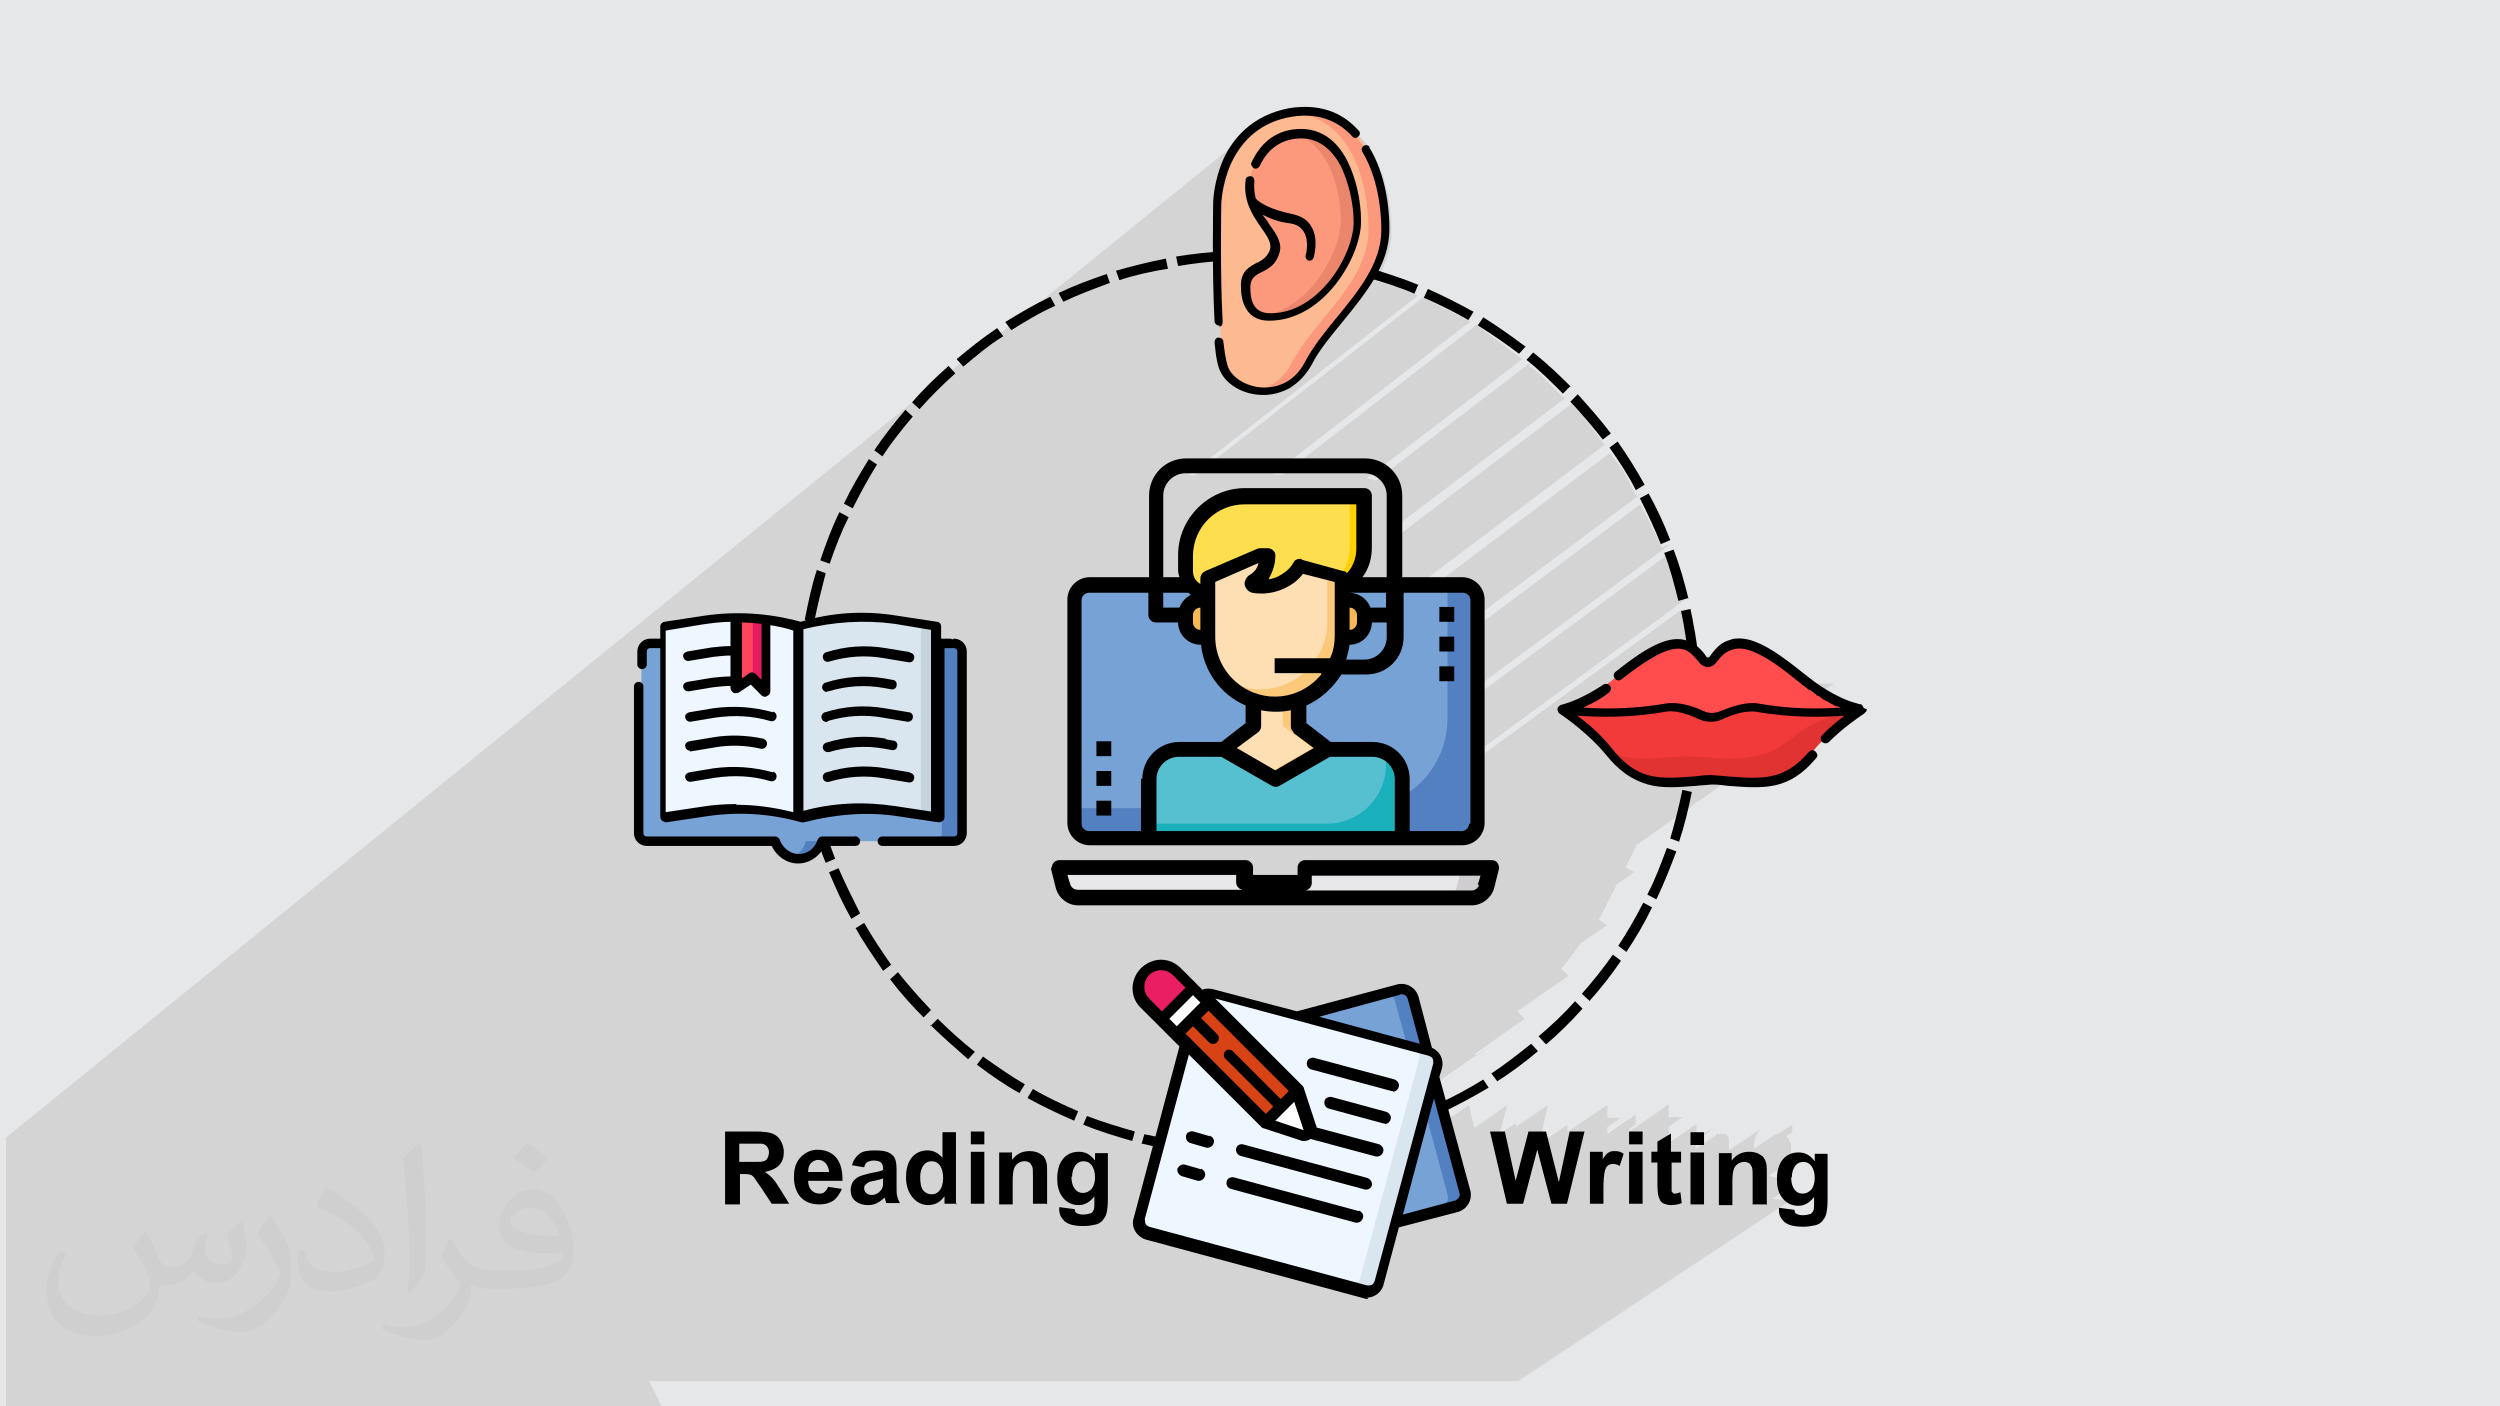 <?xml version="1.0" encoding="UTF-8"?>
<!DOCTYPE svg PUBLIC "-//W3C//DTD SVG 1.1//EN" "http://www.w3.org/Graphics/SVG/1.1/DTD/svg11.dtd">
<!-- Creator: CorelDRAW 2017 -->
<svg xmlns="http://www.w3.org/2000/svg" xml:space="preserve" width="3.703in" height="2.083in" version="1.1" style="shape-rendering:geometricPrecision; text-rendering:geometricPrecision; image-rendering:optimizeQuality; fill-rule:evenodd; clip-rule:evenodd"
viewBox="0 0 3703 2083"
 xmlns:xlink="http://www.w3.org/1999/xlink"
 enable-background="new 0 0 512 512">
 <defs>
  <style type="text/css">
   <![CDATA[
    .fil2 {fill:none}
    .fil8 {fill:black}
    .fil12 {fill:#5380C0}
    .fil13 {fill:#77A2D6}
    .fil19 {fill:#C5D3DD}
    .fil18 {fill:#D84315}
    .fil14 {fill:#DAE6EF}
    .fil6 {fill:#E23333}
    .fil21 {fill:#E51C5F}
    .fil0 {fill:#E6E7E8}
    .fil17 {fill:#E91E63}
    .fil11 {fill:#EB866C}
    .fil15 {fill:#EEF6FF}
    .fil5 {fill:#F33A3A}
    .fil10 {fill:#FC997D}
    .fil9 {fill:#FDBA91}
    .fil20 {fill:#FF455C}
    .fil7 {fill:#FF4C4C}
    .fil16 {fill:white}
    .fil4 {fill:black;fill-rule:nonzero}
    .fil32 {fill:#1BB1BC;fill-rule:nonzero}
    .fil23 {fill:#5380C0;fill-rule:nonzero}
    .fil26 {fill:#56C0D1;fill-rule:nonzero}
    .fil22 {fill:#77A2D6;fill-rule:nonzero}
    .fil25 {fill:#D0CDD1;fill-rule:nonzero}
    .fil24 {fill:#E7E7E9;fill-rule:nonzero}
    .fil27 {fill:#F9B854;fill-rule:nonzero}
    .fil31 {fill:#FCC97A;fill-rule:nonzero}
    .fil29 {fill:#FCCF00;fill-rule:nonzero}
    .fil28 {fill:#FDDE4F;fill-rule:nonzero}
    .fil30 {fill:#FDDFB3;fill-rule:nonzero}
    .fil3 {fill:#373435;fill-opacity:0.031}
    .fil1 {fill:#373435;fill-opacity:0.102}
   ]]>
  </style>
 </defs>
 <g id="Layer_x0020_1">
  <polygon class="fil0" points="0,0 3703,0 3703,2083 0,2083 "/>
  <path class="fil1" d="M980 2083l-2 0 -4 0 -1 0 -3 0 -2 0 0 0 0 0 0 0 -8 0 -7 0 -6 0 -5 0 0 0 -1 0 -9 0 -2 0 -2 0 -1 0 -1 0 -1 0 -1 0 -2 0 -1 0 -1 0 -2 0 -1 0 -3 0 0 0 0 0 0 0 0 0 0 0 -1 0 -1 0 -5 0 -3 0 -1 0 -3 0 -1 0 -1 0 -1 0 0 0 -2 0 -2 0 0 0 -1 0 -2 0 -3 0 -1 0 0 0 -1 0 -1 0 -2 0 0 0 -1 0 0 0 -2 0 -1 0 -1 0 -1 0 -1 0 -3 0 -4 0 0 0 -2 0 -2 0 -8 0 -8 0 -2 0 0 0 -1 0 -1 0 0 0 -2 0 -8 0 -1 0 -3 0 0 0 -2 0 -7 0 0 0 -2 0 -2 0 -1 0 -9 0 -1 0 0 0 -3 0 -4 0 -3 0 -2 0 -2 0 -6 0 -9 0 -12 0 -2 0 0 0 -1 0 0 0 -2 0 -6 0 -2 0 -6 0 -8 0 0 0 -1 0 -1 0 -5 0 -1 0 -14 0 -13 0 -12 0 -3 0 -11 0 -2 0 -2 0 -3 0 -4 0 -8 0 -1 0 -2 0 -1 0 0 0 -4 0 -3 0 -3 0 -9 0 -3 0 0 0 -9 0 0 0 -2 0 -1 0 0 0 -2 0 -12 0 -2 0 -1 0 -1 0 -5 0 0 0 -8 0 0 0 -8 0 0 0 -1 0 -3 0 0 0 -1 0 -1 0 -1 0 0 0 -2 0 -1 0 -6 0 -10 0 0 0 0 0 -2 0 -1 0 0 0 -2 0 -1 0 -1 0 -2 0 -4 0 -3 0 -2 0 -2 0 0 0 0 0 -2 0 -4 0 -2 0 0 0 0 0 -5 0 0 0 -2 0 -1 0 0 0 -6 0 -3 0 0 0 0 0 -8 0 0 0 -1 0 -1 0 0 0 -1 0 -1 0 0 0 -2 0 -1 0 -1 0 0 0 -3 0 0 0 -1 0 -4 0 -2 0 0 0 -1 0 -1 0 -2 0 -1 0 -1 0 -1 0 -1 0 -2 0 -1 0 -2 0 -2 0 0 0 -1 0 -1 0 0 0 0 0 -3 0 -3 0 0 0 -2 0 -1 0 -1 0 0 0 -1 0 -1 0 -8 0 -1 0 -1 0 -3 0 -4 0 0 0 -4 0 -2 0 0 0 -3 0 -3 0 -2 0 -1 0 -1 0 -2 0 -7 0 -4 0 -2 0 -16 0 0 0 0 0 -1 0 -3 0 -1 0 -6 0 -6 0 -1 0 -3 0 -1 0 0 0 -3 0 -4 0 -8 0 -7 0 0 0 -2 0 -1 0 -4 0 -6 0 -1 0 -4 0 -6 0 -2 0 -1 0 -2 0 -1 0 -1 0 -2 0 -5 0 -1 0 -2 0 -1 0 0 0 0 0 -5 0 -1 0 0 0 -1 0 -4 0 -2 0 -2 0 -1 0 0 0 -2 0 0 0 -4 0 -4 0 -1 0 -9 0 -2 0 0 0 -1 0 -1 0 0 0 0 0 -2 0 -1 0 -9 0 -3 0 0 0 0 0 -1 0 -5 0 0 0 -4 0 0 0 -1 0 0 0 -2 0 0 0 0 0 -1 0 -6 0 -1 0 0 0 -2 0 0 0 0 0 0 0 0 0 -1 0 -1 0 -5 0 -4 0 0 0 -3 0 0 0 0 0 -4 0 -3 0 0 0 -1 0 -5 0 0 0 -1 0 -1 0 0 0 0 0 -6 0 -1 0 -2 0 -2 0 -3 0 -1 0 0 0 -17 0 0 0 -2 0 -1 0 -5 0 -1 0 -1 0 -1 0 -2 0 -1 0 -2 0 -3 0 -6 0 0 0 0 0 -1 0 0 0 0 0 -1 0 -6 0 -2 0 0 0 -2 0 -2 0 -1 0 0 0 -4 0 -1 0 -3 0 -1 0 -12 0 -6 0 -1 0 -1 0 0 0 -14 0 -1 0 -1 0 -3 0 0 0 0 0 -1 0 -2 0 -4 0 -2 0 -2 0 0 0 -3 0 0 0 -3 0 -1 0 -5 0 -3 0 -1 0 -2 0 0 0 0 0 -1 0 0 0 -12 0 -2 0 -7 0 -1 0 -10 0 -3 0 -4 0 0 -5 0 -5 0 -1 0 -1 0 -2 0 -1 0 -1 0 -4 0 -1 0 0 0 0 0 -1 0 0 0 -1 0 -5 0 0 0 0 0 0 0 0 0 -2 0 0 0 -1 0 -1 0 -1 0 -1 0 -1 0 -1 0 -3 0 0 0 -2 0 0 0 -1 0 -2 0 0 0 -1 0 0 0 -2 0 0 0 -1 0 -1 0 0 0 -1 0 -3 0 -1 0 -1 0 -2 0 -3 0 -1 0 -1 0 -3 0 -3 0 -1 0 -1 0 -4 0 -4 0 -4 0 -4 0 -1 0 -2 0 -1 0 -2 0 -1 0 -1 0 -1 0 -2 0 -1 0 -2 0 -2 0 0 0 -1 0 -4 0 0 0 -1 0 -1 0 0 0 0 0 -1 0 0 0 0 0 0 0 -2 0 -2 0 -1 0 -3 0 -3 0 -1 0 -3 0 -1 0 -1 0 -1 0 -2 0 0 0 -1 0 -2 0 -3 0 -1 0 -4 0 0 0 -2 0 -9 0 -1 0 -2 0 -2 0 0 0 0 0 0 0 0 0 -2 0 -2 0 0 0 -1 0 0 0 0 0 0 0 -1 0 -2 0 -1 0 -2 0 -1 0 -1 0 -2 0 -1 0 -4 0 -4 0 -1 0 -1 0 -6 0 -6 0 -1 0 -2 0 -1 0 -4 0 0 0 -1 0 0 0 0 0 0 0 0 0 0 0 -3 0 -2 0 -1 0 -1 0 0 0 -1 0 -1 0 -1 0 0 0 -2 0 -1 0 -3 0 -19 0 0 0 -6 0 -3 0 -1 0 -2 0 0 0 -3 0 -5 0 0 0 0 0 0 0 0 0 -1 0 0 0 -1 0 -4 0 -4 0 -1 0 -1 0 0 0 -6 0 0 0 -2 0 -1 0 -2 0 0 0 -8 0 -4 0 -2 0 -1 0 -4 0 -1 0 -2 0 -6 0 -3 0 -2 0 -4 0 -4 0 -3 0 -2 0 -1 0 0 0 -1 0 -1 0 0 0 -1 0 -2 0 0 0 0 0 0 0 -1 0 -1 0 -2 0 0 0 0 0 -3 0 -1 0 -4 0 0 0 -1 0 0 0 -2 0 -1 0 -1 0 -1 0 0 0 0 0 -2 0 -2 0 -1 0 -3 0 -1 0 0 0 0 0 0 0 -1 0 -1 0 0 0 0 0 -2 0 0 0 -6 0 -5 0 0 0 -1 0 -1 0 0 0 -3 0 0 0 -3 0 -1 0 -3 0 -5 0 -1 0 -3 0 0 0 -1 0 0 1431 -1161 -4 3 -4 3 -4 3 -4 3 2 3 70 -57 1 1 360 -292 -6 5 -6 5 -5 6 -5 6 -4 6 -4 6 -1 2 38 -31 -6 5 -6 5 -5 5 -5 6 -4 6 -1 2 29 -23 6 -4 6 -4 6 -3 7 -3 7 -3 7 -2 7 -2 8 -1 2 0 7 -6 0 0 9 -1 9 0 8 1 8 1 8 2 7 2 7 3 7 3 6 4 6 4 6 5 5 5 5 5 5 6 4 6 0 0 0 0 0 0 4 6 4 7 3 7 3 7 3 7 3 7 2 7 2 8 2 8 2 8 1 8 1 8 1 8 1 8 0 7 0 7 0 7 0 7 -1 7 -1 7 -2 7 -2 7 -2 7 -3 7 -3 7 -3 6 -3 6 -2 4 1 0 4 1 4 1 4 1 4 1 4 1 4 1 4 1 4 1 4 2 4 2 4 2 4 2 4 2 0 0 14 -11 0 1 -13 10 3 1 4 2 -340 266 1 0 9 0 350 -273 -6 13 4 2 4 2 4 2 4 2 4 2 4 2 4 2 4 2 4 2 4 2 4 2 4 2 4 2 4 2 2 1 13 -10 0 1 -12 10 1 0 4 2 -293 227 15 0 299 -231 -8 12 4 3 4 3 4 3 4 3 4 3 4 3 4 3 4 3 4 3 4 3 4 3 4 3 4 3 4 3 4 3 4 3 -231 177 1 0 7 1 6 2 237 -181 -10 11 4 3 4 3 4 3 4 3 3 3 3 3 3 3 3 3 3 3 3 3 3 3 3 3 3 3 3 3 3 3 2 2 12 -9 1 0 -12 9 1 1 -261 198 0 16 283 -215 -11 11 3 3 3 3 3 3 3 3 3 3 3 4 3 4 3 4 3 4 3 4 3 4 3 4 3 4 3 4 3 4 3 4 12 -9 -343 258 3 0 29 -22 21 0 286 -215 3 4 3 4 3 4 3 4 3 4 3 4 3 4 2 4 2 4 2 4 2 4 2 4 2 4 2 4 2 4 2 4 13 -8 -260 194 0 15 253 -189 2 4 2 4 2 4 2 4 2 4 2 4 2 4 2 4 2 4 2 4 2 4 2 4 2 4 2 4 2 4 2 4 14 -6 -298 220 0 12 289 -213 2 4 2 4 2 4 1 4 1 4 1 4 1 4 1 4 1 4 1 4 1 4 1 4 1 4 1 4 1 4 1 4 14 -4 1 1 -325 238 0 10 315 -230 1 4 1 5 1 5 1 5 1 5 1 5 1 5 1 5 1 5 1 5 1 5 1 5 1 5 0 1 1 1 3 2 3 3 3 3 2 2 5 -1 -3 2 0 0 0 0 0 0 0 0 32 -23 -3 3 -3 3 -3 4 -3 4 0 0 0 0 0 0 0 0 0 0 0 0 0 0 0 0 0 0 0 0 0 0 0 0 -13 10 1 1 33 -24 -3 2 -3 2 0 0 7 -5 -3 2 -3 2 -3 3 -2 3 -2 3 0 0 0 0 0 0 0 0 0 0 0 0 -1 1 -1 1 -13 9 1 0 2 1 1 0 26 -19 3 -2 3 -2 3 -1 3 -1 4 -1 4 0 4 0 4 0 4 1 5 1 5 2 5 2 5 3 6 3 6 4 6 4 7 5 7 5 7 6 8 6 8 7 0 0 0 0 1 0 1 0 1 0 1 0 0 0 0 0 0 0 0 0 0 0 0 0 0 0 0 0 0 0 0 0 0 0 0 0 0 0 0 0 0 0 1 0 1 0 1 0 0 0 0 0 1 0 1 0 1 0 1 0 0 0 0 0 0 0 0 0 0 0 0 0 0 0 0 0 0 0 0 0 0 0 0 0 0 0 0 0 0 0 0 0 0 0 0 0 0 0 0 0 0 0 0 0 0 0 0 0 0 0 0 0 0 0 1 0 1 0 1 0 1 0 0 0 0 0 0 0 0 0 0 0 0 0 0 0 0 0 0 0 0 0 0 0 0 0 0 0 0 0 0 0 0 0 0 0 0 0 0 0 0 0 0 0 0 0 0 0 0 0 0 0 0 0 0 0 0 0 0 0 0 0 0 0 1 0 1 0 1 0 0 0 0 0 0 0 0 0 0 0 0 0 0 0 0 0 0 0 0 0 0 0 0 0 0 0 0 0 0 0 0 0 0 0 0 0 0 0 0 0 0 0 0 0 0 0 0 0 0 0 0 0 0 0 0 0 0 0 0 0 0 0 0 0 0 0 0 0 0 0 0 0 0 0 0 0 0 0 0 0 0 0 0 0 0 0 0 0 0 0 0 0 0 0 0 0 0 0 0 0 0 0 0 0 0 0 0 0 0 0 0 0 0 0 0 0 0 0 0 0 0 0 0 0 0 0 0 0 0 0 0 0 0 0 0 0 0 0 0 0 0 0 0 0 0 0 0 0 0 0 0 0 0 0 0 0 0 0 0 0 0 0 0 0 0 0 0 0 0 0 0 0 0 0 0 0 0 0 0 0 0 0 0 0 0 0 0 0 0 0 0 0 0 0 0 0 0 0 0 0 0 0 0 0 0 0 0 0 0 0 0 0 0 0 0 0 0 0 0 0 0 0 0 0 0 0 0 0 0 0 0 0 0 0 0 0 0 0 -11 8 4 0 5 0 4 0 4 0 4 0 3 0 3 0 3 0 2 0 2 0 2 0 1 0 1 0 1 0 0 0 0 0 1 0 -59 41 0 1 0 1 48 -34 4 -3 3 -2 2 -2 2 -1 1 0 -59 42 0 0 0 1 1 1 1 1 0 0 0 0 54 -38 2 -2 2 -1 2 -1 -60 43 0 0 1 0 1 0 1 0 1 0 1 0 1 0 1 0 1 0 1 0 1 0 1 0 1 0 -77 55 4 -1 4 -2 4 -2 4 -2 4 -2 4 -3 -14 10 4 -2 4 -2 4 -2 4 -3 -27 19 2 -1 4 -1 4 -1 4 -1 4 -2 4 -2 4 -2 4 -2 4 -3 -204 144 0 1 -2 4 -2 4 -2 4 -2 4 -2 4 -2 4 -2 4 -2 4 13 7 -26 18 -2 4 -2 4 -2 4 -2 4 -2 4 -2 4 -2 4 -2 4 -2 4 -2 4 -2 4 -2 4 -3 4 12 9 -38 26 -3 4 -3 4 -3 4 -3 4 -3 4 -3 4 -3 4 -3 4 -3 3 -3 3 11 10 0 1 -72 50 -3 2 10 11 1 0 -74 52 2 3 3 -2 4 -3 4 -3 4 -3 4 -3 -19 13 0 0 -109 76 -21 80 119 -82 8 34 49 -34 -12 43 24 -16 1 5 47 -32 -13 58 42 -29 0 11 59 -40 0 19 20 0 -20 14 0 10 42 -29 0 15 -9 6 0 4 58 -40 0 19 20 0 -20 14 0 24 41 -28 0 22 27 -18 -3 2 -3 3 -3 3 -19 13 0 12 28 -19 1 -1 1 -1 1 -1 1 0 1 0 1 0 1 0 1 0 1 0 1 0 1 0 1 0 1 0 1 0 1 0 1 0 1 1 1 1 1 1 1 1 1 1 0 1 0 1 0 1 0 1 0 1 0 2 0 2 0 2 0 2 0 3 0 3 0 0 51 -34 -3 2 -2 2 -2 3 -2 3 -2 3 -1 4 -1 4 -1 4 0 4 0 3 30 -20 1 -1 2 -1 2 0 1 0 21 -14 0 11 -9 6 0 0 1 1 1 1 1 2 1 2 1 2 1 2 1 2 0 3 0 3 0 3 0 3 0 3 0 2 -1 2 -1 2 -1 2 -1 2 -1 2 -1 1 -1 1 -1 1 -25 17 0 0 3 1 4 1 4 0 3 0 2 0 18 -12 0 11 0 2 0 2 0 1 0 1 0 1 0 1 0 1 0 1 0 1 0 1 0 1 0 1 -1 1 -1 1 -1 0 -26 17 1 0 4 1 4 0 5 0 3 0 2 0 2 0 2 0 2 0 2 0 2 0 2 -1 2 -1 2 -1 1 -1 1 -1 1 -1 -414 275 -31 0 -29 0 -4 0 -18 0 -7 0 -25 0 -20 0 -6 0 -16 0 -2 0 -5 0 -20 0 -8 0 -12 0 -20 0 -14 0 -6 0 -17 0 -3 0 -29 0 -3 0 -17 0 -13 0 -4 0 -5 0 -4 0 -11 0 0 0 -9 0 -9 0 -2 0 -7 0 -5 0 -9 0 -11 0 -1 0 -5 0 -9 0 -5 0 -2 0 -2 0 -11 0 -8 0 -6 0 -8 0 -4 0 -2 0 -14 0 -5 0 -3 0 -1 0 -4 0 -3 0 -4 0 -10 0 -4 0 0 0 -5 0 -4 0 -14 0 -2 0 -2 0 -6 0 -1 0 -9 0 0 0 -2 0 -10 0 0 0 -4 0 -2 0 -2 0 -1 0 -16 0 -12 0 -8 0 -1 0 -14 0 -32 0 0 0 -2 0 -2 0 -18 0 -1 0 -31 0 -2 0 -2 0 -32 0 0 0 -1 0 0 0 -6 0 -1 0 -6 0 -1 0 -3 0 -2 0 -3 0 -2 0 0 0 -3 0 -4 0 -1 0 -1 0 -4 0 -2 0 -7 0 -2 0 -1 0 -5 0 -1 0 -1 0 -13 0 -1 0 -2 0 -1 0 -2 0 -1 0 -15 0 -9 0 -4 0 -1 0 -10 0 -8 0 -2 0 -1 0 -1 0 -1 0 -11 0 -9 0 0 0 -1 0 -3 0 0 0 -8 0 0 0 -2 0 0 0 -6 0 0 0 -6 0 -2 0 -1 0 -1 0 -1 0 -4 0 -1 0 -1 0 -7 0 -1 0 0 0 -3 0 -3 0 -2 0 -1 0 0 0 -1 0 -2 0 -1 0 -5 0 -1 0 -1 0 0 0 0 0 -4 0 -1 0 0 0 -1 0 0 0 0 0 0 0 0 0 0 0 -1 0 -1 0 -1 0 -3 0 0 0 -2 0 -1 0 0 0 0 0 -1 0 -1 0 -1 0 0 0 -3 0 0 0 -1 0 -2 0 -1 0 -2 0 -1 0 -1 0 -1 0 0 0 -10 0 -4 0 -1 0 -1 0 -1 0 -1 0 0 0 0 0 0 0 0 0 -1 0 -3 0 -1 0 0 0 -1 0 -3 0 0 0 -2 0 -1 0 -1 0 -1 0 0 0 0 0 -3 0 -1 0 -1 0 -2 0 -2 0 0 0 0 0 -1 0 -5 0 0 0 -1 0 0 0 0 0 0 0 -3 0 -2 0 -2 0 -3 0 -1 0 -1 0 0 0 -1 0 -1 0 0 0 -2 0 -1 0 0 0 0 0 -3 0 -2 0 -5 0 0 0 -2 0 -4 0 0 0 -3 0 0 0 -1 0 -5 0 -1 0 -1 0 0 0 -2 0 -5 0 -7 0 -2 0 -3 0 -4 0 -3 0 -3 0 -2 0 -2 0 -2 0 -1 0 -1 0 -1 0 -3 0 -7 0 -5 0 -1 0 0 0 -2 0 -1 0 -9 0 0 0 -2 0 -1 0 -4 0 -1 0 0 0 -1 0 -2 0 -7 0 -1 0 -3 0 0 0 0 0 -1 0 -2 0 0 0 0 0 -2 0 -1 0 -1 0 -6 0 0 0 -20 0 0 0 -3 0 -5 0 -3 0 -9 0 -3 0 0 0 -1 0 -4 0 -1 0 -2 0 -2 0 0 0 0 0 -1 0 -4 0 -1 0 -2 0 -1 0 0 0 0 0 0 0 -1 0 -1 0 0 0 0 0 -2 0 0 0 -1 0 -1 0 -1 0 -1 0 -2 0 0 0 -1 0 0 0 0 0 0 0 0 0 0 0 0 0 0 0 -1 0 0 0 0 0 -4 0 -1 0 0 0 -1 0 -1 0 0 0 0 0 -2 0 0 0 -4 0 -1 0 -1 0 0 0 0 0 -1 0 -1 0 0 0 -1 0 -4 0 0 0 -1 0 0 0 0 0 0 0 -3 0 -1 0zm1050 -1866l0 0zm725 826l0 0zm0 0l0 0zm0 0l0 0zm0 0l0 0zm1 0l0 0zm-229 -74l0 0zm0 0l0 0zm0 0l0 0zm0 0l0 0z"/>
  <g id="_2240402968480">
  </g>
  <g id="_2240402967520">
  </g>
  <g id="_2240402968096">
  </g>
  <g id="_2240402968192">
  </g>
  <g id="_2240402967840">
  </g>
  <g id="_2240402967776">
  </g>
  <g id="_2240402966560">
  </g>
  <g id="_2240402966176">
  </g>
  <g id="_2240402965344">
  </g>
  <g id="_2240402966688">
  </g>
  <g id="_2240402965568">
  </g>
  <g id="_2240402965824">
  </g>
  <g id="_2240402966656">
  </g>
  <g id="_2240402966624">
  </g>
  <g id="_2240402963552">
  </g>
  <path class="fil2" d="M8 2083l-8 0 0 -9m1108 -751l0 0 1 2c2,4 3,8 5,12l0 0 -1106 746m1101 -758l1 2 1 2 1 2 1 2 1 2 1 2 1 2m-5 -13l1 2"/>
  <path class="fil3" d="M217 1826c7,11 12,21 16,32 3,7 5,19 21,19 5,0 11,-1 17,-5 7,-3 12,-9 14,-17l6 -21 15 -7 1 1c-2,8 -3,16 -3,21 0,18 15,24 27,24 7,0 13,-3 13,-10 0,-8 -4,-22 -8,-35 7,-7 14,-14 22,-20l1 1c4,15 6,30 6,40 0,10 -4,20 -8,27 -7,14 -20,25 -36,25 -12,0 -25,-6 -34,-17l-1 0c-9,11 -22,20 -43,20l-7 0c-1,14 -4,24 -9,33 -13,25 -50,42 -85,42 -49,0 -73,-28 -73,-66 0,-23 8,-45 19,-60l10 4c-7,14 -12,27 -12,40 0,35 29,52 62,52 31,0 68,-19 75,-42 -3,-25 -12,-36 -26,-59 4,-7 10,-15 17,-23l1 0 0 0 0 0 0 0 0 0 2 1 0 0zm564 -133c10,6 20,14 30,23 -6,8 -12,15 -21,21 -10,-8 -20,-15 -30,-22 7,-8 14,-15 20,-22l0 0 0 0 0 0 0 0 1 0 0 0zm5 96c-17,0 -30,11 -30,19 0,17 33,23 73,23 -5,-20 -22,-42 -43,-42l0 0 0 0zm-37 93c22,0 41,-1 55,-4 16,-4 30,-12 30,-18 0,-1 0,-3 -1,-5 -9,1 -19,1 -29,1 -29,0 -52,-7 -61,-23 -2,-5 -4,-10 -4,-16 0,-16 7,-32 19,-42 10,-9 21,-14 33,-14 20,0 37,16 48,42 6,14 11,30 11,51 0,14 -4,25 -12,34 -16,15 -45,21 -90,21l-20 0 0 0 -5 0c-11,0 -19,-2 -25,-7l-1 0c0,3 1,5 1,7 0,10 -3,23 -10,33 -20,30 -42,43 -60,43 -19,0 -42,-7 -63,-17l4 -7c7,3 16,5 29,5 34,0 78,-33 84,-64 -1,-3 -4,-6 -7,-10 -10,-12 -16,-22 -22,-32 5,-10 10,-18 14,-25l2 0c14,29 28,46 57,46l5 0 0 0 21 0 0 0 0 0 0 0 0 0 -3 1 0 0zm-146 31c3,-14 3,-29 3,-43l0 -21c0,-39 -5,-96 -9,-133 7,-8 17,-17 25,-23l2 1c5,47 7,101 7,151 0,13 -1,26 -2,35 -1,12 -8,21 -22,35l-3 -1 0 0 0 0 -1 -1 0 0zm-151 -62c1,18 10,33 41,33 20,0 36,-5 55,-14 3,-1 5,-3 5,-5 0,-12 -9,-27 -24,-41 -14,-13 -34,-25 -51,-32 -6,-3 -8,-5 -8,-8 0,-5 7,-16 13,-24l2 0c20,11 43,27 60,44 15,16 25,33 25,51 0,13 -4,26 -11,38 -22,11 -46,20 -70,20 -29,0 -48,-14 -48,-45 0,-3 0,-9 1,-16l10 0 0 0 0 0 0 0 0 0 0 -1 0 0zm-52 -52l18 29c7,11 13,22 13,41l0 24c0,19 -12,39 -32,60 -15,14 -29,20 -42,20 -19,0 -40,-6 -65,-17l3 -7c8,2 17,4 28,4 36,0 72,-26 89,-58 2,-4 3,-7 3,-9 0,-4 -2,-8 -4,-11 -9,-17 -19,-33 -30,-47 6,-9 12,-18 18,-27l1 0 0 0 0 0 0 0 0 0 0 -2 0 0z"/>
  <g id="_2240402943008">
   <g>
    <path class="fil4" d="M1818 372c-25,1 -51,4 -76,8l3 14c24,-4 49,-7 74,-8l-1 -15 0 1zm-91 11c-25,5 -50,11 -74,18l5 14c24,-8 48,-13 72,-17l-3 -14 0 -1zm-88 23c-24,8 -48,17 -71,28l7 13c23,-11 45,-19 69,-28l-5 -14 0 1zm-84 34c-23,11 -45,24 -66,37l9 12c21,-13 42,-26 65,-36l-7 -13 -1 0zm-78 46c-21,14 -41,30 -60,46l10 11c19,-16 38,-32 59,-45l-9 -12zm-72 56c-19,17 -37,34 -54,54l11 10c16,-18 34,-36 53,-53l-10 -11 -1 1zm-64 65c-16,19 -32,39 -46,60l12 9c13,-20 29,-40 45,-59l-11 -10zm-54 73c-13,21 -26,43 -37,66l13 7c11,-22 23,-44 36,-65l-12 -8zm-44 79c-11,23 -20,47 -28,71l14 5c8,-24 17,-47 28,-69l-13 -7 -1 0zm-33 85c-8,24 -13,49 -18,74l14 3c5,-25 11,-49 17,-72l-14 -5 1 0zm-21 89c-4,25 -7,51 -8,76l15 1c1,-25 4,-50 8,-74l-15 -2 0 -1zm-9 91c-1,25 0,51 2,76l15 -1c-2,-25 -3,-50 -2,-75l-15 0zm4 91c2,15 4,30 7,45 2,10 4,20 6,30l14 -4c-6,-24 -10,-49 -12,-74l-15 2 1 1zm16 90c6,24 13,49 23,73l14 -6c-9,-23 -16,-47 -22,-71l-14 4 -1 0zm28 87c10,24 20,46 33,69l13 -8c-11,-22 -22,-44 -32,-67l-14 6zm39 82c12,22 27,43 41,64l12 -9c-14,-20 -28,-41 -40,-62l-13 8 0 -1zm51 76c15,20 32,39 50,57l11 -11c-17,-18 -33,-36 -49,-56l-11 10zm60 68c18,18 37,34 56,51l10 -11c-19,-15 -38,-32 -55,-49l-11 11 0 -1zm69 59c20,15 41,30 63,42l8 -13c-21,-12 -42,-27 -62,-41l-9 12zm76 50c22,12 45,23 68,33l6 -14c-23,-10 -45,-20 -67,-33l-8 13 1 0zm82 39c24,10 48,17 72,24l4 -14c-24,-7 -48,-14 -71,-23l-6 14 1 -1zm87 28c12,3 26,6 38,8 12,2 24,4 36,6l2 -15c-25,-3 -49,-8 -73,-13l-4 14 0 1zm90 15c26,3 51,4 76,3l0 -15c-25,0 -50,-1 -75,-3l-1 15zm91 3c25,-1 51,-3 76,-7l-2 -15c-24,4 -50,6 -74,7l1 15 -1 0zm91 -10c24,-4 51,-11 74,-17l-4 -14c-22,7 -49,13 -73,16l3 14 0 1zm89 -22c24,-8 48,-17 71,-27l-6 -13c-22,10 -46,19 -69,27l5 14 -1 -1zm85 -33c23,-11 45,-23 67,-36l-8 -12c-21,13 -43,25 -65,35l7 13 -1 0zm79 -45c21,-13 42,-29 61,-45l-10 -11c-19,15 -39,31 -59,44l9 12 -1 0zm73 -55c19,-16 37,-34 54,-53l-11 -11c-16,18 -34,35 -54,52l10 11 1 0zm64 -64c17,-19 33,-39 47,-60l-12 -9c-14,20 -30,40 -46,58l11 10 0 1zm55 -73c14,-21 27,-43 38,-66l-13 -7c-11,22 -24,44 -37,64l12 9zm45 -79c11,-23 20,-46 29,-70l-14 -5c-9,24 -17,46 -29,69l13 7 1 -1zm33 -84c8,-24 14,-49 19,-74l-14 -3c-5,24 -11,48 -18,72l14 5 -1 0zm22 -88c5,-25 8,-50 9,-76l-15 -1c-2,25 -5,50 -9,74l14 3 1 0zm10 -91c1,-25 1,-51 -1,-76l-15 1c2,25 2,50 1,75l15 1 0 -1zm-3 -91c-2,-18 -4,-35 -8,-54 -1,-8 -3,-14 -4,-21l-14 3c5,24 9,49 11,74l15 -2 -1 0zm-15 -90c-6,-25 -13,-49 -22,-73l-14 5c9,23 15,47 21,71l14 -4 1 1zm-27 -87c-9,-24 -20,-47 -32,-69l-13 7c11,22 22,45 31,68l14 -6zm-38 -82c-12,-22 -26,-44 -40,-64l-12 9c14,20 28,41 39,63l13 -8 0 0zm-50 -76c-15,-20 -32,-39 -49,-58l-11 11c17,18 33,37 48,56l12 -9 -1 0zm-59 -69c-18,-18 -36,-35 -56,-51l-10 11c19,15 37,33 54,50l11 -11 1 0zm-68 -60c-20,-15 -41,-30 -62,-43l-8 12c21,13 41,27 61,42l10 -11 -1 0zm-76 -51c-22,-12 -45,-24 -68,-34l-6 13c23,10 45,21 66,33l8 -13 0 1zm-82 -40c-24,-10 -47,-17 -72,-25l-4 14c24,7 47,14 70,24l6 -14 0 1zm-86 -29c-25,-7 -50,-11 -75,-14l-2 15c25,4 49,8 73,14l4 -14 0 -1z"/>
    <g>
     <g>
      <path class="fil5" d="M2753 1050c0,0 0,0 0,0l-4 -1c-11,-3 -42,-12 -83,-46 -67,-54 -100,-64 -126,-30 -1,1 -1,2 -2,2 -4,6 -12,6 -16,0 -1,-1 -1,-2 -2,-2 -26,-34 -59,-25 -126,30 -41,33 -73,43 -83,46l-4 1c0,0 0,0 0,0 0,0 0,0 0,0 0,0 0,0 0,0 2,1 43,29 70,61 46,57 84,46 153,43 69,4 107,14 153,-43 27,-33 68,-60 70,-61 0,0 0,0 0,0 0,0 0,0 0,0l1 0z"/>
      <path class="fil6" d="M2753 1050c0,0 -64,14 -91,37 -55,48 -98,36 -165,33 -54,3 -89,11 -123,-13 2,2 3,4 5,6 46,57 84,46 153,43 69,4 107,14 153,-43 27,-33 68,-60 70,-61 0,0 0,0 0,0 0,0 0,0 0,0 0,0 0,0 0,0l-1 -1z"/>
      <path class="fil7" d="M2753 1050l-3 -1c-11,-3 -42,-12 -83,-46 -67,-54 -100,-64 -126,-30 -1,1 -1,2 -2,2 -4,6 -12,6 -16,0 -1,-1 -1,-2 -2,-2 -26,-34 -59,-25 -126,30 -41,33 -73,43 -83,46l-4 1c1,0 68,12 155,-3 17,-3 38,5 52,11 0,0 0,0 0,0 10,5 22,5 32,0 0,0 0,0 0,0 13,-6 34,-14 52,-11 87,14 155,3 155,3l1 0z"/>
      <path class="fil8" d="M2760 1048c-1,-3 -2,-5 -5,-5 0,0 0,0 -1,0 0,0 0,0 0,0l-3 -1c-32,-8 -64,-32 -76,-42 -1,-1 -3,-2 -4,-3 -48,-39 -77,-54 -101,-51 -3,0 -5,1 -8,2 -11,3 -19,10 -27,21 -1,1 -1,2 -2,3 -1,1 -2,2 -3,2 -1,0 -2,0 -3,-2 -1,-1 -1,-2 -2,-3 0,0 0,0 0,0 -10,-13 -21,-20 -34,-22 -23,-3 -52,11 -98,48 -3,2 -4,7 -1,10 2,3 7,4 10,1 42,-33 69,-47 87,-45 10,1 17,7 25,17 1,1 1,1 2,2 3,5 8,7 12,8 0,0 1,0 1,0 0,0 0,0 0,0 1,0 2,0 3,0 1,0 1,0 2,-1 0,0 1,0 1,0 3,-1 6,-4 8,-7 0,-1 1,-1 2,-2 8,-11 16,-15 26,-17 19,-3 47,11 92,48 1,1 3,2 4,3 0,0 1,1 1,1 1,1 2,2 4,3 0,0 0,0 0,0 1,1 3,2 4,3 0,0 1,0 1,1 1,1 2,2 3,2 0,0 0,0 1,0 1,1 3,2 4,3 0,0 1,0 1,1 1,1 2,1 3,2 0,0 1,0 1,1 1,1 2,2 4,2 0,0 1,0 1,1 1,1 2,1 3,2 0,0 1,0 1,1 1,1 2,1 3,2 0,0 0,0 1,0 1,1 2,1 3,2 0,0 1,0 1,0 1,1 2,1 3,2 0,0 0,0 0,0 1,1 2,1 3,2 0,0 1,0 1,0 1,1 2,1 3,2 0,0 0,0 0,0 1,0 2,1 3,1 0,0 1,0 1,0 1,0 2,1 3,1 0,0 0,0 0,0 1,0 2,1 3,1 0,0 0,0 0,0 -28,2 -73,3 -123,-6 -18,-3 -40,5 -55,11 0,0 0,0 0,0 -9,4 -18,4 -26,0l0 0c-15,-7 -37,-14 -55,-11 -52,9 -97,8 -123,6 11,-5 24,-11 38,-22 3,-2 4,-7 2,-10 -2,-3 -7,-4 -10,-2 -30,20 -52,27 -59,29l-4 1c0,0 0,0 0,0 0,0 0,0 0,0 -2,1 -4,3 -5,5 0,2 0,5 2,7 0,0 1,1 1,1 0,0 0,0 0,0 11,7 45,32 68,60 20,25 39,38 63,45 11,3 22,4 34,4 11,0 24,-1 37,-2 8,-1 15,-1 24,-2 9,0 16,1 24,2 53,4 90,7 130,-41 3,-3 2,-7 -1,-10 -3,-3 -7,-2 -10,1 -36,42 -68,40 -120,36 -8,-1 -15,-1 -24,-2 0,0 0,0 -1,0 -9,0 -16,1 -24,2 -54,4 -85,6 -123,-42 -15,-19 -34,-36 -51,-48 28,2 76,4 132,-6 11,-2 29,2 48,11l0 0c0,0 0,0 0,0 6,3 12,4 18,4 7,0 12,-1 18,-4 0,0 0,0 0,0 0,0 0,0 0,0 19,-9 35,-12 48,-11 56,10 104,8 132,6 -10,8 -22,17 -33,29 -3,3 -3,7 0,10 1,1 3,2 5,2 2,0 4,-1 5,-2 20,-20 43,-36 52,-42 0,0 0,0 0,0 1,-1 2,-2 3,-3 1,-1 1,-3 1,-4l-2 0z"/>
     </g>
     <g>
      <path class="fil9" d="M1803 302c0,0 3,-116 110,-134 106,-17 141,93 141,170 0,78 -81,134 -114,198 -33,63 -107,44 -123,11 -16,-33 -12,-245 -12,-245l0 0 -1 0z"/>
      <path class="fil10" d="M1921 168c80,9 106,102 106,172 0,78 -81,134 -114,198 -13,25 -33,37 -53,40 27,5 58,-5 77,-40 33,-63 114,-120 114,-198 0,-76 -32,-182 -131,-172l0 0z"/>
      <path class="fil10" d="M1888 371c9,-30 -54,-58 -33,-120 11,-32 36,-54 71,-54 58,0 83,76 83,130 0,46 -50,141 -130,141 -32,0 -35,-27 -35,-45 0,-33 34,-23 43,-53l0 0 1 0z"/>
      <path class="fil11" d="M1927 197c-5,0 -9,0 -13,1 50,10 72,77 72,129 0,43 -44,130 -116,141 3,1 7,1 11,1 80,0 130,-96 130,-141 0,-55 -25,-130 -83,-130z"/>
      <g>
       <path class="fil8" d="M1805 484c0,0 0,0 0,0 4,0 6,-3 6,-7 -4,-73 -2,-175 -2,-176 0,0 1,-28 14,-58 18,-39 48,-63 90,-70 37,-6 67,4 90,29 2,3 7,3 9,0 3,-2 3,-7 0,-9 -26,-29 -60,-39 -101,-33 -57,10 -86,47 -99,76 -14,32 -15,61 -15,63 0,1 -2,104 2,177 0,3 3,6 6,6l0 0 2 1z"/>
       <path class="fil8" d="M2029 218c-2,-3 -6,-4 -9,-2 -3,2 -4,6 -2,9 18,30 28,72 28,116 0,48 -33,89 -65,128 -18,22 -36,44 -48,67 -17,33 -45,38 -60,38 -23,0 -45,-12 -53,-28 -2,-4 -5,-14 -8,-40 0,-4 -4,-6 -7,-6 -4,0 -6,4 -6,7 2,23 5,37 9,44 10,20 35,34 63,34 0,0 1,0 1,0 13,0 27,-4 38,-10 13,-8 24,-19 33,-35 11,-22 29,-43 47,-65 33,-41 68,-83 68,-136 0,-46 -11,-90 -30,-121l0 0 0 0z"/>
       <path class="fil8" d="M1862 389c-11,6 -24,12 -24,34 0,13 2,24 7,33 5,9 14,19 35,19 81,0 136,-95 136,-147 0,-32 -8,-65 -20,-89 -16,-32 -40,-48 -69,-48 -33,0 -58,17 -73,49 -2,3 0,7 3,9 3,2 7,0 9,-3 12,-27 34,-41 62,-41 16,0 40,7 58,41 11,23 19,54 19,83 0,48 -51,135 -123,135 -20,0 -30,-11 -30,-38 0,-14 7,-18 17,-23 10,-5 21,-11 26,-28 5,-15 -5,-29 -15,-43 -3,-5 -7,-10 -10,-14 10,5 23,11 42,13 10,2 15,6 19,12 9,14 3,35 3,35 -1,3 1,7 4,8 1,0 1,0 2,0 3,0 5,-2 6,-5 0,-1 8,-27 -4,-46 -6,-10 -15,-15 -28,-18 -31,-6 -49,-17 -54,-23 -2,-8 -3,-16 -2,-26 0,-4 -2,-7 -6,-7 -4,0 -7,2 -7,6 -4,31 11,53 23,70 9,13 16,23 13,33 -4,11 -11,15 -20,20l0 0 -1 -1z"/>
      </g>
     </g>
     <path class="fil12" d="M1920 1505l0 0 152 -41c9,-2 18,3 20,11l22 80 10 36 0 0 46 171c3,9 -3,18 -11,20l-93 25 -145 -305 0 2zm0 0z"/>
     <path class="fil13" d="M1894 1512l0 0 152 -41c9,-2 18,3 20,11l22 80 10 36 0 0 46 171c3,9 -3,18 -11,20l-93 25 -145 -305 0 2zm0 0z"/>
     <path class="fil14" d="M2128 1578l-87 323c-3,9 -11,14 -20,11l-323 -87c-2,-1 -5,-2 -6,-3 -5,-4 -8,-11 -6,-17l70 -260 24 -73c4,-3 9,-4 13,-2l304 81 19 5c9,3 14,11 11,20l0 1zm0 0z"/>
     <path class="fil15" d="M2102 1569l-87 323c-3,9 -11,14 -20,11l-304 -81c-5,-4 -8,-11 -6,-17l70 -260 24 -73c4,-3 9,-4 13,-2l304 81c5,4 8,11 6,17l0 0 0 0zm0 0z"/>
     <path class="fil16" d="M1927 1681l-55 -18 48 -48 18 55c1,3 0,7 -2,9 -2,2 -6,3 -9,2l0 0zm0 0z"/>
     <path class="fil17" d="M1766 1462l-48 48 -24 -24c-13,-13 -13,-34 0,-48 13,-13 34,-13 48,0l24 24zm0 0z"/>
     <path class="fil18" d="M1920 1616l-18 18 0 0 -11 11 0 0 -18 18 -130 -130 18 -18 11 -11 18 -18 130 130zm0 0z"/>
     <path class="fil16" d="M1719 1509l48 -48 24 24 -48 48 -24 -24zm0 0z"/>
     <path class="fil8" d="M2025 1922c11,0 21,-8 24,-18l23 -86 88 -23c13,-4 21,-17 18,-31l-46 -169 4 -13c3,-12 -3,-25 -15,-30l-20 -76c-4,-13 -17,-21 -31,-18l-149 40 -125 -33c-5,-1 -11,-1 -15,1l-32 -32c-11,-11 -26,-15 -40,-11 -14,4 -26,15 -30,30 -4,14 0,30 11,40l57 57 -68 255c-4,13 5,27 18,31l323 87c2,1 5,1 7,1l0 0 -2 -2zm137 -155c1,5 -2,9 -6,11l-78 21 46 -172 38 141 0 -1zm-88 -294c2,-1 5,0 7,1 2,1 3,3 4,5l18 67 -149 -40 121 -33 -1 0zm-143 201l-42 -14 28 -28 14 42 0 0zm-34 -46l-71 -71c-3,-3 -9,-3 -11,0 -3,3 -3,9 0,11l71 71 -11 11 -119 -119 11 -11 24 24c2,2 5,3 8,2 3,-1 5,-3 6,-6 1,-3 0,-6 -2,-8l-24 -24 11 -11 119 119 -11 11zm-165 -119l35 -35 11 11 -35 35 -11 -11zm-37 -47c0,-11 6,-19 15,-23 10,-4 20,-2 28,6l18 18 -35 35 -18 -18c-5,-5 -8,-11 -8,-18zm0 346l66 -246 107 107c1,1 2,2 3,2 0,0 0,0 0,0l55 18c2,1 4,1 6,1 3,0 7,-1 9,-3l97 26c1,0 2,0 2,0 4,0 8,-3 9,-8 1,-4 -2,-8 -6,-10l-93 -25c0,-1 0,-3 -1,-4l-18 -55c0,0 0,0 0,0 0,-1 -1,-2 -2,-3l-129 -129 317 85c2,1 4,2 5,4 1,2 1,4 1,7l-87 323c-1,2 -2,4 -4,5 -2,1 -4,1 -7,1l-323 -87c-2,-1 -4,-2 -5,-4 -1,-2 -1,-4 -1,-7l0 0 -1 1zm0 0z"/>
     <path class="fil8" d="M2063 1617c4,0 8,-3 9,-8 1,-4 -2,-8 -6,-10l-119 -32c-3,-1 -6,0 -9,2 -2,2 -3,6 -2,9 1,3 3,5 6,6l119 32c1,0 2,0 2,0l0 0 0 1zm0 0z"/>
     <path class="fil8" d="M2051 1665c4,0 8,-3 9,-8 1,-4 -2,-8 -6,-10l-81 -22c-3,-1 -6,0 -9,2 -2,2 -3,5 -2,9 1,3 3,5 6,6l81 22c1,0 1,0 2,0l0 1zm0 0z"/>
     <path class="fil8" d="M1792 1683l-24 -7c-3,-1 -6,0 -9,2 -2,2 -3,5 -2,9 1,3 3,5 6,6l24 7c1,0 2,0 2,0 4,0 8,-3 9,-8 1,-4 -2,-8 -6,-10l0 1zm0 0z"/>
     <path class="fil8" d="M2032 1756c1,-5 -2,-9 -6,-11l-185 -50c-5,-1 -9,2 -10,6 -1,4 1,9 6,11l185 50c1,0 2,0 2,0 4,0 7,-3 8,-6l0 0zm0 0z"/>
     <path class="fil8" d="M1779 1732l-24 -7c-5,-1 -9,2 -11,6 -1,5 2,9 6,11l24 7c1,0 2,0 2,0 4,0 8,-3 9,-8 1,-4 -2,-8 -6,-10l0 0 0 1zm0 0z"/>
     <path class="fil8" d="M2013 1794l-185 -50c-3,-1 -6,0 -9,2 -2,2 -3,6 -2,9 1,3 3,5 6,6l185 50c1,0 2,0 2,0 4,0 8,-3 9,-8 1,-4 -2,-8 -6,-10l0 0 0 1zm0 0z"/>
     <g>
      <g>
       <path class="fil13" d="M1421 965l0 269c0,7 -6,12 -12,12l-190 0c-4,15 -18,26 -34,26 -5,0 -9,-1 -12,-3 -11,-4 -18,-12 -21,-24l-190 0c-7,0 -12,-6 -12,-12l0 -269c0,-7 6,-12 12,-12l448 0c7,0 12,6 12,12l0 0 0 1z"/>
       <path class="fil12" d="M1193 1246l26 0c-4,15 -18,26 -34,26 -5,0 -9,-1 -12,-3 11,-4 18,-12 21,-24l0 0 0 1z"/>
       <path class="fil12" d="M1421 965l0 269c0,7 -6,12 -12,12l-26 0c7,0 12,-6 12,-12l0 -269c0,-7 -6,-12 -12,-12l26 0c7,0 12,6 12,12l0 0z"/>
       <g>
        <path class="fil15" d="M1387 928l0 283 -60 -9c-48,-7 -96,-4 -142,9 -46,-13 -95,-16 -142,-9l-60 9 0 -283 60 -9c17,-3 33,-4 51,-4 14,0 30,1 44,3 15,2 32,5 47,10l2 1 2 -1c46,-12 94,-15 141,-9l59 9z"/>
       </g>
       <path class="fil14" d="M1387 928l0 283 -23 -4 -38 -6c-48,-7 -96,-4 -142,9l0 -283 2 -1c46,-12 94,-15 141,-9l37 6 23 4 1 1z"/>
       <polygon class="fil19" points="1387,928 1387,1211 1364,1208 1364,924 "/>
       <path class="fil20" d="M1136 917l0 106 -21 -20 -23 16 0 -105c8,0 15,0 23,1 7,1 14,1 21,2l0 0z"/>
       <path class="fil21" d="M1136 917l0 106 -21 -20 0 -89c7,1 14,1 21,2l0 1z"/>
      </g>
      <g>
       <path class="fil8" d="M1145 1055c-29,-8 -58,-10 -88,-6l-36 6c-4,1 -7,4 -6,8 1,4 4,6 7,6 0,0 1,0 1,0l36 -6c28,-4 55,-3 82,5 4,1 8,-1 9,-5 1,-4 -1,-8 -5,-9l0 1z"/>
       <path class="fil8" d="M1022 1113c0,0 1,0 1,0l36 -6c23,-4 46,-3 68,2 4,1 8,-2 9,-6 1,-4 -2,-8 -6,-9 -24,-5 -49,-6 -73,-2l-36 6c-4,1 -7,4 -6,8 1,4 4,6 7,6l0 1z"/>
       <path class="fil8" d="M1145 1144c-29,-8 -58,-10 -88,-6l-36 6c-4,1 -7,4 -6,8 1,4 4,6 7,6 0,0 1,0 1,0l36 -6c28,-4 55,-3 82,5 4,1 8,-1 9,-5 1,-4 -1,-8 -5,-9l0 0 0 1z"/>
       <path class="fil8" d="M1348 966l-36 -6c-30,-5 -59,-3 -88,6 -4,1 -6,5 -5,9 1,4 5,6 9,5 27,-8 54,-10 82,-5l36 6c0,0 1,0 1,0 4,0 7,-3 7,-6 1,-4 -2,-8 -6,-8l0 -1z"/>
       <path class="fil8" d="M1225 1024c1,0 1,0 2,0 27,-8 54,-10 82,-5l11 2c4,1 8,-2 8,-6 1,-4 -2,-8 -6,-8l-11 -2c-30,-5 -59,-3 -88,6 -4,1 -6,5 -5,9 1,3 4,5 7,5l0 0 0 -1z"/>
       <path class="fil8" d="M1312 1094c-30,-5 -59,-3 -88,6 -4,1 -6,5 -5,9 1,3 4,5 7,5 1,0 1,0 2,0 27,-8 54,-10 82,-5l11 2c4,1 8,-2 8,-6 1,-4 -2,-8 -6,-8l-11 -2 0 -1z"/>
       <path class="fil8" d="M1226 1068c27,-8 54,-10 82,-5l36 6c0,0 1,0 1,0 4,0 7,-3 7,-6 1,-4 -2,-8 -6,-8l-36 -6c-30,-5 -59,-3 -88,6 -4,1 -6,5 -5,9 1,4 5,6 9,5l0 0 0 -1z"/>
       <path class="fil8" d="M1348 1144l-36 -6c-30,-5 -59,-3 -88,6 -4,1 -6,5 -5,9 1,4 5,6 9,5 27,-8 54,-10 82,-5l36 6c0,0 1,0 1,0 4,0 7,-3 7,-6 1,-4 -2,-8 -6,-8l0 -1z"/>
       <path class="fil8" d="M1408 946l-14 0 0 -18c0,-4 -3,-7 -6,-7l-59 -9c-49,-8 -97,-5 -143,9l0 0 0 0c-47,-13 -96,-16 -143,-9l-59 9c-4,1 -6,4 -6,7l0 18 -15 0c-11,0 -19,9 -19,19l0 19c0,4 3,7 7,7 4,0 7,-3 7,-7l0 -19c0,-3 2,-5 5,-5l15 0 0 250c0,2 1,4 3,6 2,1 4,2 6,2l60 -9c47,-7 94,-4 140,9 1,0 3,0 4,0 46,-12 93,-16 139,-9l60 9c0,0 1,0 1,0 2,0 4,-1 5,-2 2,-1 3,-3 3,-6l0 -250 14 0c3,0 5,2 5,5l0 269c0,3 -2,5 -5,5l-106 0c-4,0 -7,3 -7,7 0,4 3,7 7,7l106 0c11,0 19,-9 19,-19l0 -269c0,-11 -9,-19 -19,-19l0 0 -2 1zm-310 -24c10,0 20,1 30,2l0 83 -9 -9c-3,-2 -6,-3 -9,-1l-11 8 0 -84 -1 1zm-7 269c-17,0 -34,1 -52,4l-53 8 0 -269 54 -9c14,-2 29,-4 42,-4l0 36c-10,0 -19,1 -28,2l-36 6c-4,1 -7,4 -6,8 1,4 4,6 7,6 0,0 1,0 1,0l36 -6c9,-1 17,-2 26,-2l0 31c-10,0 -19,1 -28,2l-36 6c-4,1 -7,4 -6,8 1,4 4,6 7,6 0,0 1,0 1,0l36 -6c9,-1 17,-2 26,-2l0 3c0,3 2,5 4,7 2,1 5,1 8,0l18 -12 16 16c1,1 3,2 5,2 1,0 2,0 3,-1 3,-1 5,-4 5,-7l0 -98c11,2 23,4 34,8l0 269c-28,-7 -56,-11 -85,-11l0 0 1 1zm288 11l-53 -8c-46,-7 -92,-5 -136,7l0 -269c44,-11 90,-14 135,-8l54 9 0 269z"/>
       <path class="fil8" d="M1269 1239l-51 0c-3,0 -6,2 -7,5 -4,12 -14,21 -28,21 -12,0 -24,-9 -28,-21 -1,-3 -4,-5 -7,-5l-190 0c-3,0 -5,-2 -5,-5l0 -217c0,-4 -3,-7 -7,-7 -4,0 -7,3 -7,7l0 217c0,11 9,19 19,19l185 0c7,15 22,26 39,26 17,0 33,-11 39,-26l46 0c4,0 7,-3 7,-7 0,-4 -3,-7 -7,-7l0 0 -1 -1z"/>
      </g>
     </g>
     <path class="fil22" d="M1613 866l552 0c12,0 22,10 22,22l0 331c0,12 -10,22 -22,22l-552 0c-12,0 -22,-10 -22,-22l0 -331c0,-12 10,-22 22,-22z"/>
     <path class="fil23" d="M2187 888l0 331c0,12 -10,22 -22,22l-552 0c-12,0 -22,-10 -22,-22l0 -22 420 0c74,0 133,-59 133,-133l0 -199 22 0c12,0 22,10 22,22l-1 1z"/>
     <path class="fil24" d="M2209 1285l-7 28c-3,10 -11,16 -21,16l-584 0c-11,0 -19,-7 -21,-16l-7 -28 276 0 0 22 88 0 0 -22 276 0 -1 0z"/>
     <path class="fil25" d="M2209 1285l-7 28c-3,10 -11,16 -21,16l-44 0c11,0 19,-7 21,-16l7 -28 44 0z"/>
     <path class="fil26" d="M2076 1154l0 88 -376 0 0 -88c0,-25 20,-44 44,-44l287 0c25,0 44,20 44,44l1 0z"/>
     <path class="fil27" d="M2022 911l0 11c0,12 -10,22 -22,22l-11 0 0 -55 11 0c12,0 22,10 22,22l0 0z"/>
     <path class="fil28" d="M2022 734l0 77c0,22 -11,43 -30,55 -1,1 -2,2 -4,2l0 -13 -62 -17c-4,7 -9,12 -15,17 -22,17 -54,16 -55,11 -1,-3 6,-5 11,-11 7,-10 11,-21 11,-33l-11 0 -77 33 0 22c-18,0 -33,-15 -33,-33l0 -22c0,-49 39,-88 88,-88l177 0 1 0z"/>
     <path class="fil29" d="M2022 734l0 77c0,22 -11,43 -30,55 -1,1 -2,2 -4,2l0 -13 -5 -1c11,-11 16,-27 16,-43l0 -77 22 0z"/>
     <path class="fil30" d="M1978 987c-11,23 -32,41 -55,50 -21,8 -45,8 -66,0 -40,-14 -66,-52 -66,-94l0 -88 77 -33 11 0c0,11 -4,24 -11,33 -6,6 -11,9 -11,11 2,5 33,6 55,-11 6,-5 11,-11 15,-17l62 17 0 88c0,15 -4,31 -11,44l-1 0z"/>
     <path class="fil30" d="M1966 1109l-77 44 -77 -44 44 -33 0 -39c21,8 45,8 66,0l0 39 44 33 1 0z"/>
     <path class="fil31" d="M1966 1109l-77 44 -11 -7 66 -38 -44 -33 0 -33c8,-1 15,-3 22,-5l0 39 44 33 1 0z"/>
     <path class="fil32" d="M2076 1154l0 88 -376 0 0 -22 265 0c49,0 88,-39 88,-88 0,-7 -1,-12 -4,-18 16,7 26,23 26,40l1 0z"/>
     <path class="fil31" d="M1988 855l0 88c0,42 -27,79 -66,94 -21,8 -45,8 -66,0 -19,-7 -35,-19 -48,-35 8,6 16,11 26,13 21,8 45,8 66,0 39,-14 66,-52 66,-94l0 -73 22 6 0 1z"/>
     <path class="fil27" d="M1790 888l0 55 -11 0c-12,0 -22,-10 -22,-22l0 -11c0,-12 10,-22 22,-22l11 0 0 0z"/>
     <path class="fil4" d="M2191 1310c-1,5 -6,9 -11,9l-248 0c6,0 11,-5 11,-11l0 -11 250 0 -4 13 0 1zm-634 -25l0 0c0,1 0,2 0,3l7 28c4,14 17,25 33,25l583 0c15,0 29,-11 33,-25l7 -28c1,-3 0,-7 -2,-10 -2,-3 -6,-4 -9,-4l-276 0c-6,0 -11,5 -11,11l0 11 -66 0 0 -11c0,-6 -5,-11 -11,-11l-276 0c-6,0 -11,5 -11,11l2 -1zm39 33c-5,0 -10,-4 -11,-9l-4 -13 250 0 0 11c0,6 5,11 11,11l-248 0 0 -1z"/>
     <path class="fil4" d="M2176 1220c0,6 -5,11 -11,11l-77 0 0 -77c0,-31 -25,-55 -55,-55l-62 0 -36 -28 0 -26c22,-10 39,-26 52,-46l37 0c31,0 55,-25 55,-55l0 -66 88 0c6,0 11,5 11,11l0 331 -1 0zm-110 11l-353 0 0 -77c0,-18 15,-33 33,-33l63 0 75 43c4,2 8,2 11,0l75 -43 63 0c18,0 33,15 33,33l0 77 -1 0zm-376 -77l0 77 -77 0c-6,0 -11,-5 -11,-11l0 -331c0,-6 5,-11 11,-11l88 0 0 33c0,6 5,11 11,11l33 0c0,18 15,33 33,33l1 0c4,39 29,74 66,90l0 26 -36 28 -62 0c-31,0 -55,25 -55,55l-2 -1zm33 -276l37 0c1,1 3,2 4,3 -8,4 -14,11 -17,19l-24 0 0 -22 0 0zm307 22c-5,-13 -17,-22 -32,-22l55 0 0 22 -24 0 0 0zm-32 55l1 0c18,0 33,-15 33,-33l22 0 0 22c0,18 -15,33 -33,33l-27 0c2,-8 4,-14 5,-22l-1 0zm1 -55c6,0 11,5 11,11l0 11c0,6 -5,11 -11,11l0 -33 0 -1zm-221 0l0 33c-6,0 -11,-5 -11,-11l0 -11c0,-6 5,-11 11,-11l0 1zm150 -72c-5,-1 -10,1 -12,5 -3,6 -8,11 -12,14 -8,6 -16,10 -25,11 6,-11 10,-22 10,-34 1,-6 -4,-11 -10,-12 0,0 -1,0 -1,0l-11 0c-2,0 -3,0 -5,1l-77 33c-4,2 -7,6 -7,11l0 8c-7,-4 -11,-11 -11,-19l0 -22c0,-43 34,-77 77,-77l165 0 0 66c0,13 -5,27 -14,36 -1,-2 -3,-3 -5,-3l-62 -17 1 1zm-13 257l31 23 -57 33 -57 -33 31 -23c3,-2 5,-6 5,-9l0 -24c14,3 30,3 44,0l0 24c0,4 2,7 5,9l0 0zm42 -86c-31,38 -86,44 -124,13 -21,-17 -33,-42 -33,-69l0 -81 64 -28c-1,5 -3,9 -6,12 -2,2 -4,4 -6,5 -6,3 -10,11 -8,17 2,5 6,9 11,10 22,4 44,-2 62,-15 5,-4 10,-9 13,-13l47 12 0 80c0,11 -2,23 -7,33l-82 0 0 22 69 0 0 1zm-234 -265c0,-18 15,-33 33,-33l265 0c18,0 33,15 33,33l0 121 -36 0c10,-13 14,-29 14,-44l0 -77c0,-6 -5,-11 -11,-11l-177 0c-54,0 -99,45 -99,99l0 22c0,4 1,8 2,11l-24 0 0 -121zm442 121l-88 0 0 -121c0,-31 -25,-55 -55,-55l-265 0c-31,0 -55,25 -55,55l0 121 -88 0c-18,0 -33,15 -33,33l0 331c0,18 15,33 33,33l552 0c18,0 33,-15 33,-33l0 -331c0,-18 -15,-33 -33,-33l0 0z"/>
     <polygon class="fil4" points="2132,921 2154,921 2154,899 2132,899 "/>
     <polygon class="fil4" points="2132,965 2154,965 2154,943 2132,943 "/>
     <polygon class="fil4" points="2132,1009 2154,1009 2154,987 2132,987 "/>
     <polygon class="fil4" points="1624,1120 1646,1120 1646,1098 1624,1098 "/>
     <polygon class="fil4" points="1624,1164 1646,1164 1646,1142 1624,1142 "/>
     <polygon class="fil4" points="1624,1208 1646,1208 1646,1186 1624,1186 "/>
    </g>
   </g>
   <path class="fil4" d="M2232 1783l-25 -107 22 0 16 73 19 -73 26 0 19 75 16 -75 22 0 -26 107 -23 0 -21 -80 -21 80 -24 0zm143 0l-20 0 0 -77 19 0 0 11c3,-5 6,-9 9,-10 3,-2 6,-2 9,-2 5,0 9,1 13,4l-6 18c-3,-2 -7,-3 -10,-3 -3,0 -5,1 -7,2 -2,2 -4,4 -5,9 -1,4 -2,13 -2,26l0 24zm38 -88l0 -19 20 0 0 19 -20 0zm0 88l0 -77 20 0 0 77 -20 0zm77 -77l0 16 -14 0 0 31c0,6 0,10 0,11 0,1 1,2 2,3 1,1 2,1 3,1 2,0 5,-1 8,-2l2 16c-5,2 -10,3 -16,3 -4,0 -7,-1 -10,-2 -3,-1 -5,-3 -6,-5 -1,-2 -2,-5 -3,-8 0,-2 -1,-7 -1,-14l0 -34 -9 0 0 -16 9 0 0 -15 20 -12 0 27 14 0zm14 -10l0 -19 20 0 0 19 -20 0zm0 88l0 -77 20 0 0 77 -20 0zm112 0l-20 0 0 -39c0,-8 0,-14 -1,-16 -1,-2 -2,-4 -4,-6 -2,-1 -4,-2 -7,-2 -4,0 -7,1 -10,3 -3,2 -5,5 -6,8 -1,3 -2,9 -2,18l0 35 -20 0 0 -77 19 0 0 11c7,-9 15,-13 26,-13 5,0 9,1 12,2 4,2 7,4 9,6 2,3 3,5 4,9 1,3 1,8 1,14l0 48zm19 5l23 3c0,3 1,5 3,6 2,1 5,2 9,2 5,0 9,-1 12,-2 2,-1 3,-3 4,-5 1,-2 1,-5 1,-9l0 -11c-6,8 -14,13 -23,13 -10,0 -19,-4 -25,-13 -5,-7 -7,-16 -7,-26 0,-13 3,-23 9,-30 6,-7 14,-10 23,-10 10,0 17,4 24,13l0 -11 19 0 0 69c0,9 -1,16 -2,20 -1,5 -4,8 -6,11 -3,3 -6,5 -11,6 -5,1 -10,2 -17,2 -13,0 -22,-2 -28,-7 -5,-5 -8,-10 -8,-17 0,-1 0,-2 0,-2zm18 -45c0,8 2,14 5,18 3,4 7,6 12,6 5,0 9,-2 13,-6 3,-4 5,-10 5,-17 0,-8 -2,-14 -5,-18 -3,-4 -7,-6 -12,-6 -5,0 -9,2 -12,6 -3,4 -5,10 -5,17z"/>
   <path class="fil4" d="M1074 1783l0 -107 45 0c11,0 20,1 25,3 5,2 9,5 12,10 3,5 5,11 5,17 0,8 -2,15 -7,20 -5,5 -12,8 -21,10 5,3 8,6 11,9 3,3 7,9 12,17l13 21 -26 0 -15 -23c-6,-8 -9,-13 -11,-16 -2,-2 -4,-4 -6,-4 -2,-1 -6,-1 -11,-1l-4 0 0 45 -22 0zm22 -62l16 0c10,0 17,0 19,-1 3,-1 5,-2 6,-5 1,-2 2,-5 2,-8 0,-4 -1,-6 -3,-9 -2,-2 -5,-4 -8,-4 -2,0 -7,0 -16,0l-17 0 0 27zm131 37l20 3c-3,7 -7,13 -12,17 -6,4 -13,6 -21,6 -13,0 -23,-4 -30,-13 -5,-7 -8,-16 -8,-27 0,-13 3,-23 10,-30 7,-7 15,-11 25,-11 11,0 21,4 27,11 7,8 10,19 10,35l-51 0c0,6 2,11 5,14 3,3 7,5 12,5 3,0 6,-1 8,-3 2,-2 4,-5 5,-8zm1 -21c0,-6 -2,-10 -5,-14 -3,-3 -6,-5 -11,-5 -4,0 -8,2 -11,5 -3,3 -4,8 -4,13l30 0zm52 -8l-18 -3c2,-8 6,-13 11,-17 5,-4 13,-5 23,-5 9,0 16,1 20,3 4,2 8,5 9,8 2,3 3,9 3,18l0 24c0,7 0,12 1,15 1,3 2,7 4,10l-20 0c-1,-1 -1,-3 -2,-6 0,-1 -1,-2 -1,-2 -3,3 -7,6 -11,8 -4,2 -8,3 -13,3 -8,0 -14,-2 -19,-6 -5,-4 -7,-10 -7,-16 0,-4 1,-8 3,-12 2,-3 5,-6 9,-8 4,-2 9,-3 16,-5 10,-2 16,-3 20,-5l0 -2c0,-4 -1,-7 -3,-9 -2,-2 -6,-3 -11,-3 -4,0 -6,1 -9,2 -2,1 -4,4 -5,8zm27 17c-3,1 -7,2 -12,3 -6,1 -9,2 -11,4 -3,2 -4,4 -4,7 0,3 1,5 3,7 2,2 5,3 8,3 4,0 7,-1 11,-4 2,-2 4,-4 5,-7 1,-2 1,-5 1,-10l0 -4zm111 37l-19 0 0 -11c-3,4 -7,8 -11,10 -4,2 -9,3 -13,3 -9,0 -17,-4 -23,-11 -6,-7 -10,-17 -10,-30 0,-13 3,-23 9,-30 6,-7 14,-10 23,-10 9,0 16,4 22,11l0 -38 20 0 0 107zm-55 -40c0,8 1,14 3,18 3,5 8,8 14,8 5,0 9,-2 12,-6 3,-4 5,-10 5,-18 0,-9 -2,-15 -5,-19 -3,-4 -7,-6 -12,-6 -5,0 -9,2 -12,6 -3,4 -5,10 -5,17zm75 -48l0 -19 20 0 0 19 -20 0zm0 88l0 -77 20 0 0 77 -20 0zm112 0l-20 0 0 -39c0,-8 0,-14 -1,-16 -1,-2 -2,-4 -4,-6 -2,-1 -4,-2 -7,-2 -4,0 -7,1 -10,3 -3,2 -5,5 -6,8 -1,3 -2,9 -2,18l0 35 -20 0 0 -77 19 0 0 11c7,-9 15,-13 26,-13 5,0 9,1 12,2 4,2 7,4 9,6 2,3 3,5 4,9 1,3 1,8 1,14l0 48zm19 5l23 3c0,3 1,5 3,6 2,1 5,2 9,2 5,0 9,-1 12,-2 2,-1 3,-3 4,-5 1,-2 1,-5 1,-9l0 -11c-6,8 -14,13 -23,13 -10,0 -19,-4 -25,-13 -5,-7 -7,-16 -7,-26 0,-13 3,-23 9,-30 6,-7 14,-10 23,-10 10,0 17,4 24,13l0 -11 19 0 0 69c0,9 -1,16 -2,20 -1,5 -4,8 -6,11 -3,3 -6,5 -11,6 -5,1 -10,2 -17,2 -13,0 -22,-2 -28,-7 -5,-5 -8,-10 -8,-17 0,-1 0,-2 0,-2zm18 -45c0,8 2,14 5,18 3,4 7,6 12,6 5,0 9,-2 13,-6 3,-4 5,-10 5,-17 0,-8 -2,-14 -5,-18 -3,-4 -7,-6 -12,-6 -5,0 -9,2 -12,6 -3,4 -5,10 -5,17z"/>
  </g>
 </g>
</svg>
